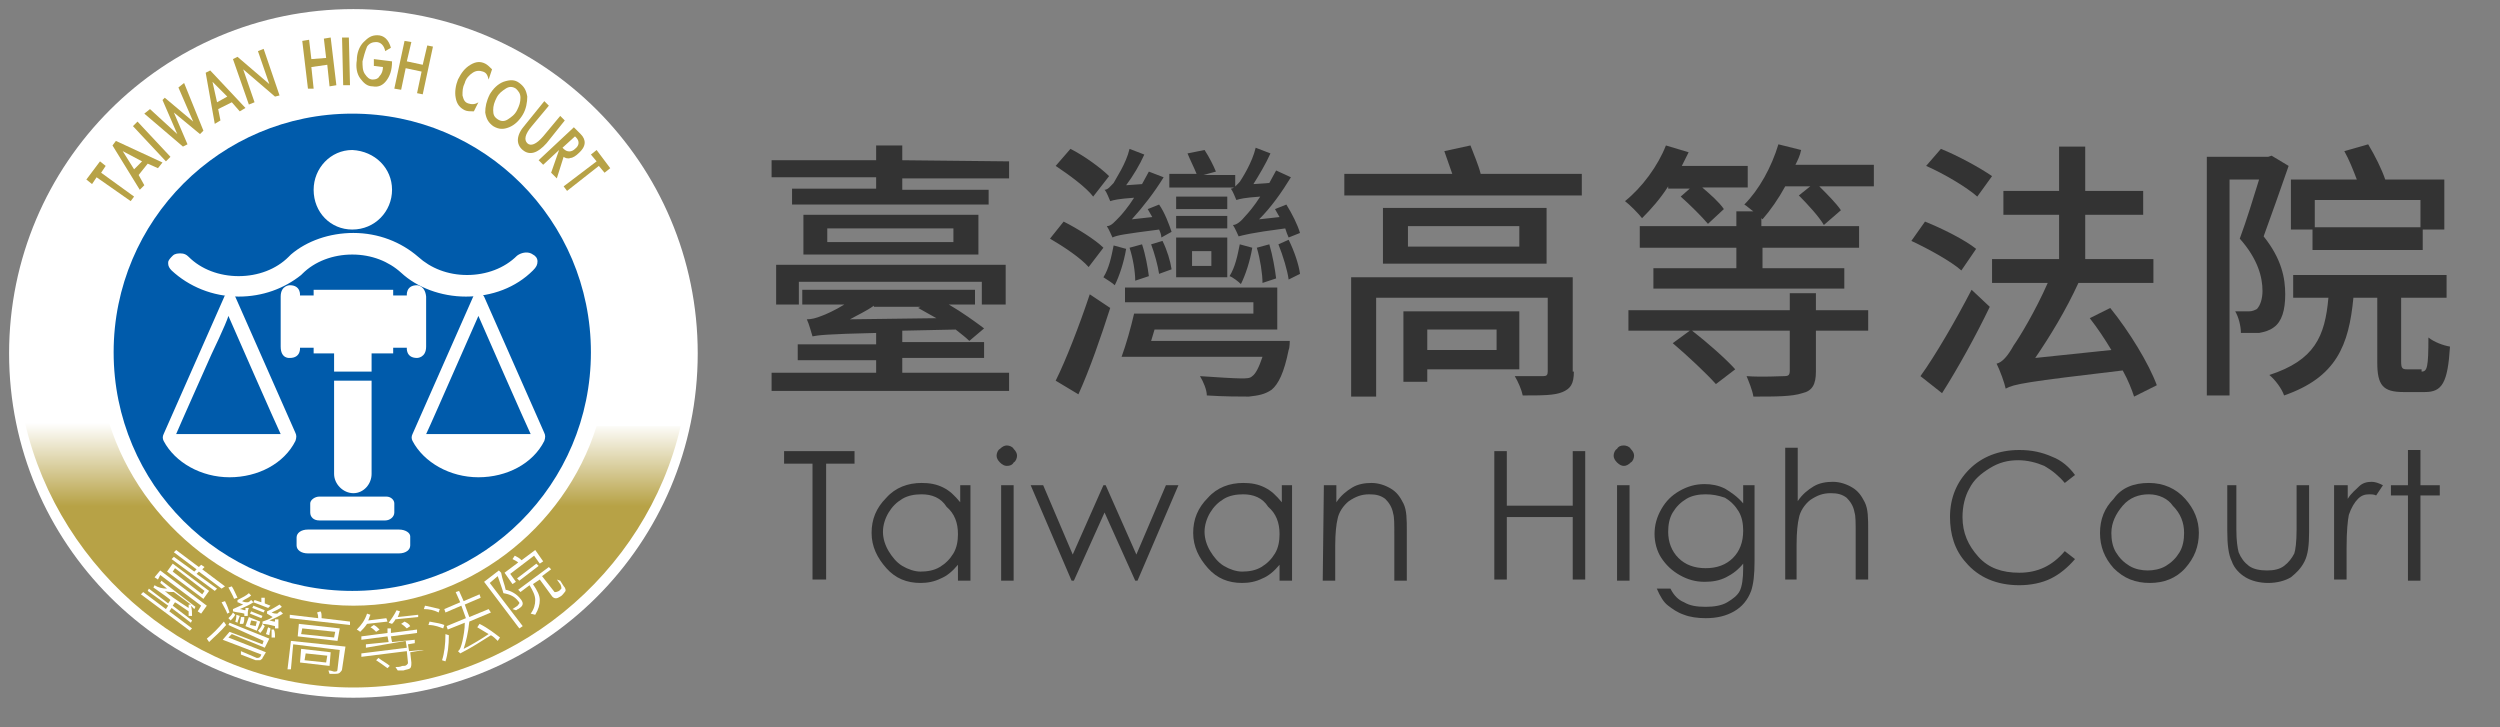 <?xml version="1.0" encoding="utf-8"?>
<!-- Generator: Adobe Illustrator 24.0.2, SVG Export Plug-In . SVG Version: 6.00 Build 0)  -->
<svg version="1.1" id="圖層_1" xmlns="http://www.w3.org/2000/svg" xmlns:xlink="http://www.w3.org/1999/xlink" x="0px" y="0px"
	 viewBox="0 0 220 64" style="enable-background:new 0 0 220 64;" xml:space="preserve">
<rect x="0" y="0" width="220" height="64" fill="#808080" stroke="none"/>
<style type="text/css">
	.st0{fill:#333333;}
	.st1{fill:none;stroke:#FFFFFF;stroke-width:0.25;stroke-miterlimit:10;}
	.st2{fill:#FFFFFF;}
	.st3{fill:url(#SVGID_1_);}
	.st4{fill:#005BAB;}
	.st5{fill:#B7A246;}
</style>
<g>
	<path class="st0" d="M88.8,14.2v1.5h-9.4v1H87V18H69.7v-1.4h7.4v-1h-9.2v-1.5h9.2v-1.3h2.3v1.3L88.8,14.2L88.8,14.2z M79.4,32.8
		h9.4v1.6H67.9v-1.6h9.2v-1.1h-6.9v-1.4h6.9v-1c-4.4,0.1-5.1,0.2-5.6,0.3c-0.1-0.3-0.3-1.1-0.5-1.5c0.4,0,0.8-0.1,1.3-0.3
		c0.3-0.1,1.2-0.5,2-1h-3.7v-1.3h15.2v1.3h-2.3c1.2,0.7,2.3,1.5,3.1,2.1L85.3,30c-0.3-0.3-0.7-0.6-1.2-1l-4.7,0.1v1h7.2v1.4h-7.2
		C79.4,31.5,79.4,32.8,79.4,32.8z M68.3,23.3h20.2v3.5h-2.1v-2H70.3v2h-2V23.3z M86.1,18.9v3.5H70.7v-3.5H86.1z M83.9,20.1H72.8v1.2
		h11.1C83.9,21.3,83.9,20.1,83.9,20.1z M76.9,26.9c-0.7,0.5-1.4,0.8-2.1,1.2l7.6-0.1c-0.5-0.3-1.1-0.6-1.6-0.9L81,27h-4.1V26.9z"/>
	<path class="st0" d="M95.8,23.5c-0.7-0.8-2.2-1.8-3.4-2.5l1.2-1.5c1.2,0.6,2.8,1.6,3.5,2.3L95.8,23.5z M92.9,33.5
		c0.9-1.8,2.1-4.9,3-7.6l1.8,1.2c-0.8,2.5-1.8,5.4-2.8,7.6L92.9,33.5z M96.2,17.3c-0.6-0.8-2.1-1.9-3.3-2.7l1.3-1.5
		c1.2,0.6,2.7,1.7,3.4,2.4L96.2,17.3z M99.1,21.9c-0.2,1.2-0.6,2.4-1,3.2c-0.2-0.2-0.7-0.5-1-0.7c0.5-0.8,0.7-1.8,0.9-2.8L99.1,21.9
		z M102.2,20.9c0-0.2-0.1-0.5-0.2-0.7c-3.1,0.4-3.7,0.5-4.1,0.7c-0.1-0.2-0.3-0.7-0.5-1c0.4,0,0.7-0.4,1.1-0.8
		c0.2-0.2,0.8-0.9,1.3-1.7c-1.4,0.1-1.8,0.2-2.1,0.3c-0.1-0.2-0.3-0.8-0.5-1c0.3,0,0.5-0.3,0.8-0.6c0.2-0.4,1.1-1.7,1.4-3l1.3,0.5
		c-0.4,0.9-1,1.9-1.6,2.7l1.4-0.1c0.2-0.4,0.4-0.7,0.6-1.1l1.3,0.5c-0.8,1.3-1.8,2.6-2.8,3.7l1.8-0.2c-0.1-0.2-0.3-0.5-0.4-0.7
		l1-0.4c0.5,0.7,0.9,1.8,1.1,2.4L102.2,20.9z M113.5,30c0,0,0,0.6-0.1,0.8c-0.4,2-0.9,3-1.5,3.5c-0.6,0.4-1.1,0.5-2,0.6
		c-0.7,0-2.2,0-3.7-0.1c0-0.5-0.3-1.2-0.6-1.7c1.5,0.1,3,0.2,3.6,0.2c0.5,0,0.8,0,1-0.2c0.3-0.2,0.6-0.8,0.9-1.7H98.7
		c0.4-1.1,0.8-2.5,1.1-3.8h10.5v-1H99v-1.3h13.4V29h-10.8l-0.3,1H113.5z M99.9,24.7c0-0.8-0.2-2-0.5-2.9l1.1-0.3
		c0.3,0.9,0.5,2,0.6,2.8L99.9,24.7z M102,24.1c-0.1-0.7-0.4-1.8-0.7-2.6l1-0.3c0.4,0.8,0.7,1.8,0.8,2.5L102,24.1z M108.6,16.5h-5.7
		v-1.2h2.4c-0.2-0.5-0.6-1.3-0.8-1.8l1.5-0.3c0.4,0.6,0.8,1.4,1,1.9l-1.1,0.3h2.8v1.1C108.7,16.5,108.6,16.5,108.6,16.5z
		 M103.5,20.9h4.5v3.5h-4.5V20.9z M108,18.4h-4.5v-1.1h4.5V18.4z M103.5,19h4.5v1.1h-4.5V19z M104.9,23.4h1.7v-1.3h-1.7V23.4z
		 M110.2,21.8c-0.2,1.2-0.6,2.4-1,3.2c-0.2-0.2-0.7-0.6-1-0.7c0.5-0.8,0.7-1.8,0.9-2.8L110.2,21.8z M113.4,20.9
		c-0.1-0.2-0.2-0.5-0.3-0.8c-3.1,0.4-3.7,0.6-4.1,0.7c-0.1-0.2-0.3-0.7-0.5-1c0.3,0,0.7-0.3,1.1-0.8c0.2-0.2,0.8-0.9,1.3-1.7
		c-1.4,0.1-1.8,0.2-2.1,0.3c-0.1-0.2-0.3-0.8-0.5-1c0.3,0,0.5-0.3,0.8-0.6c0.2-0.3,1.1-1.7,1.4-3l1.3,0.5c-0.4,0.9-1,1.9-1.5,2.7
		l1.4-0.1c0.2-0.4,0.4-0.7,0.6-1.1l1.3,0.6c-0.8,1.3-1.7,2.6-2.8,3.7l1.8-0.2c-0.1-0.2-0.3-0.5-0.4-0.7l1-0.4c0.5,0.8,1,1.8,1.2,2.5
		L113.4,20.9z M111.1,24.9c0-0.8-0.2-2.1-0.5-3.1l1.1-0.3c0.3,1,0.5,2.2,0.6,3L111.1,24.9z M113.4,21.1c0.5,1,0.9,2.2,1,3l-1,0.5
		c-0.1-0.8-0.5-2.1-0.9-3.1L113.4,21.1z"/>
	<path class="st0" d="M139.2,15.3v1.9h-20.9v-1.9h9.5c-0.2-0.6-0.5-1.4-0.7-2l2.3-0.5c0.3,0.8,0.7,1.7,0.9,2.5H139.2z M138.5,32.7
		c0,1.1-0.3,1.5-1,1.8s-1.8,0.3-3.5,0.3c-0.1-0.5-0.4-1.2-0.7-1.7c1,0,2.2,0,2.5,0s0.4-0.1,0.4-0.4v-6.5h-15.1v8.7h-2.2V24.4h19.5
		v8.3H138.5z M136.1,18.3v4.9h-14.4v-4.9H136.1z M125.6,32.5v1.1h-2.1v-6.2h10.2v5.1C133.7,32.5,125.6,32.5,125.6,32.5z M133.7,19.9
		h-9.8v1.8h9.8V19.9z M125.6,29v1.8h6.1V29H125.6z"/>
	<path class="st0" d="M146.8,16.4c-0.7,1.1-1.5,2-2.3,2.8c-0.3-0.4-1.1-1.2-1.5-1.5c1.5-1.2,2.9-3.1,3.6-4.9l2,0.6
		c-0.2,0.4-0.4,0.8-0.6,1.2h5.8v1.9h-4c0.7,0.6,1.5,1.3,1.9,1.9l-1.4,1.3c-0.5-0.6-1.6-1.7-2.4-2.4l0.8-0.7h-1.9L146.8,16.4
		L146.8,16.4z M159.8,27.3h4.6v1.8h-4.6v3.6c0,1.1-0.3,1.7-1.2,1.9c-0.9,0.3-2.3,0.3-4.3,0.3c-0.1-0.6-0.4-1.3-0.6-1.8
		c1.4,0.1,2.9,0,3.3,0c0.4,0,0.5-0.1,0.5-0.5v-3.5h-8.6c1.3,1,3,2.5,3.8,3.4l-1.7,1.3c-0.8-0.9-2.5-2.5-3.8-3.6l1.5-1.1h-5.4v-1.8
		h14.2v-1.5h2.3V27.3z M164.9,14.5v1.9h-4.8c0.7,0.7,1.5,1.5,1.9,2.1l-1.5,1.3c-0.4-0.7-1.4-1.8-2.2-2.6l1-0.8h-2.2
		c-0.6,1.1-1.3,2.1-2,2.9l-0.1-0.1v0.7h8.6v1.9h-8.5v1.8h7.2v1.8h-16.8v-1.8h7.3v-1.8h-8.5v-1.9h8.5v-1.3h1.5
		c-0.3-0.2-0.6-0.5-0.8-0.6c1.3-1.3,2.4-3.3,3-5.3l2,0.5c-0.1,0.5-0.3,0.9-0.5,1.3H164.9z"/>
	<path class="st0" d="M172.6,23.8c-0.9-0.8-2.9-1.9-4.4-2.6l1.2-1.7c1.5,0.6,3.5,1.6,4.5,2.4L172.6,23.8z M169,33.1
		c1.3-1.8,3.1-4.9,4.5-7.6l1.6,1.5c-1.2,2.5-2.8,5.4-4.2,7.6L169,33.1z M170.8,13.1c1.5,0.6,3.5,1.7,4.5,2.4l-1.3,1.8
		c-0.9-0.8-2.9-2-4.5-2.7L170.8,13.1z M187.8,34.9c-0.2-0.6-0.5-1.4-1-2.3c-8.5,1-9.6,1.2-10.3,1.6c-0.1-0.5-0.5-1.6-0.8-2.2
		c0.5-0.1,1-0.7,1.5-1.6c0.5-0.7,1.9-3,3-5.5h-4.9v-2.1h5.9v-3.9h-4.9v-2.1h4.9v-3.9h2.3v3.9h5.1v2.1h-5.1v3.9h6v2.1h-6.6
		c-1.1,2.4-2.5,4.7-3.8,6.6l6.7-0.7c-0.6-1-1.2-1.9-1.9-2.8l1.8-0.9c1.7,2.1,3.4,4.9,4.1,6.8L187.8,34.9z"/>
	<path class="st0" d="M201.4,14.6c-0.7,2-1.5,4.3-2.2,6.2c1.6,2,1.9,3.7,1.9,5.1s-0.3,2.4-1,2.9c-0.4,0.3-0.8,0.4-1.3,0.5
		c-0.4,0-1,0-1.6,0c0-0.6-0.2-1.4-0.5-1.9c0.5,0,0.9,0,1.2,0s0.5-0.1,0.7-0.2c0.3-0.3,0.5-0.9,0.5-1.6c0-1.2-0.4-2.8-2-4.6
		c0.6-1.6,1.2-3.6,1.7-5.2h-2.6v19h-2v-21h5.4l0.3-0.1L201.4,14.6z M213.1,32.7c0.5,0,0.6-0.4,0.6-3c0.5,0.4,1.3,0.7,1.9,0.8
		c-0.2,3.2-0.7,4-2.2,4h-1.9c-1.8,0-2.3-0.6-2.3-2.6v-5.7h-2.1c-0.4,4.2-1.5,7-6.1,8.6c-0.2-0.6-0.8-1.4-1.3-1.8
		c4-1.3,4.9-3.4,5.2-6.8h-3.1v-2h13.5v2h-4v5.6c0,0.6,0.1,0.7,0.5,0.7h1.3L213.1,32.7L213.1,32.7z M203.5,20.2h-1.9v-4.4h5.8
		c-0.3-0.8-0.7-1.8-1.1-2.5l2.1-0.6c0.6,1,1.2,2.2,1.5,3.1h5.2v4.4h-1.9V22h-9.7V20.2L203.5,20.2z M203.7,17.7V20h9.3v-2.4h-9.3
		V17.7z"/>
</g>
<g>
	<path class="st0" d="M69,40.8v-1.1h6.2v1.1h-2.5V51h-1.2V40.8H69z"/>
	<path class="st0" d="M85.4,42.7v8.4h-1.1v-1.4c-0.5,0.6-1,1-1.5,1.2c-0.6,0.3-1.2,0.4-1.8,0.4c-1.2,0-2.2-0.4-3-1.3
		s-1.3-1.9-1.3-3.1c0-1.2,0.4-2.2,1.3-3.1c0.8-0.9,1.9-1.3,3.1-1.3c0.7,0,1.3,0.1,1.9,0.4c0.6,0.3,1,0.7,1.5,1.3v-1.5
		C84.5,42.7,85.4,42.7,85.4,42.7z M81.1,43.5c-0.6,0-1.2,0.1-1.7,0.4c-0.5,0.3-0.9,0.7-1.2,1.2c-0.3,0.5-0.5,1.1-0.5,1.7
		c0,0.6,0.2,1.2,0.5,1.7s0.7,1,1.2,1.3s1.1,0.5,1.6,0.5c0.6,0,1.2-0.1,1.7-0.4s0.9-0.7,1.2-1.2s0.4-1.1,0.4-1.7c0-1-0.3-1.8-1-2.4
		C82.8,43.8,82,43.5,81.1,43.5z"/>
	<path class="st0" d="M88.6,39.2c0.2,0,0.5,0.1,0.6,0.3c0.2,0.2,0.3,0.4,0.3,0.6c0,0.2-0.1,0.5-0.3,0.6c-0.1,0.2-0.3,0.3-0.6,0.3
		c-0.2,0-0.4-0.1-0.6-0.3s-0.3-0.4-0.3-0.6c0-0.2,0.1-0.5,0.3-0.6C88.2,39.3,88.4,39.2,88.6,39.2z M88.1,42.7h1.1v8.4h-1.1V42.7z"/>
	<path class="st0" d="M90.7,42.7h1.1l2.6,6.1l2.7-6.1h0.2l2.7,6.1l2.6-6.1h1.1l-3.6,8.4h-0.2l-2.7-6l-2.7,6h-0.2L90.7,42.7z"/>
	<path class="st0" d="M113.7,42.7v8.4h-1.1v-1.4c-0.5,0.6-1,1-1.5,1.2c-0.6,0.3-1.2,0.4-1.8,0.4c-1.2,0-2.2-0.4-3-1.3
		s-1.3-1.9-1.3-3.1c0-1.2,0.4-2.2,1.3-3.1c0.8-0.9,1.9-1.3,3.1-1.3c0.7,0,1.3,0.1,1.9,0.4c0.6,0.3,1,0.7,1.5,1.3v-1.5
		C112.8,42.7,113.7,42.7,113.7,42.7z M109.4,43.5c-0.6,0-1.2,0.1-1.7,0.4c-0.5,0.3-0.9,0.7-1.2,1.2c-0.3,0.5-0.5,1.1-0.5,1.7
		c0,0.6,0.2,1.2,0.5,1.7s0.7,1,1.2,1.3s1.1,0.5,1.6,0.5c0.6,0,1.2-0.1,1.7-0.4s0.9-0.7,1.2-1.2s0.4-1.1,0.4-1.7c0-1-0.3-1.8-1-2.4
		C111.1,43.8,110.3,43.5,109.4,43.5z"/>
	<path class="st0" d="M116.5,42.7h1.1v1.5c0.4-0.6,0.9-1,1.4-1.3s1.1-0.4,1.7-0.4s1.2,0.2,1.7,0.5s0.8,0.7,1.1,1.3s0.3,1.4,0.3,2.5
		v4.3h-1.1v-4c0-1,0-1.6-0.1-1.9c-0.1-0.6-0.4-1-0.7-1.3c-0.4-0.3-0.8-0.4-1.4-0.4c-0.7,0-1.2,0.2-1.8,0.6c-0.5,0.4-0.9,1-1,1.6
		c-0.1,0.4-0.2,1.2-0.2,2.3v3.1h-1.1L116.5,42.7L116.5,42.7z"/>
	<path class="st0" d="M131.5,39.7h1.1v4.8h5.8v-4.8h1.1V51h-1.1v-5.5h-5.8V51h-1.1V39.7z"/>
	<path class="st0" d="M142.9,39.2c0.2,0,0.5,0.1,0.6,0.3c0.2,0.2,0.3,0.4,0.3,0.6c0,0.2-0.1,0.5-0.3,0.6c-0.2,0.2-0.4,0.3-0.6,0.3
		c-0.2,0-0.4-0.1-0.6-0.3c-0.2-0.2-0.3-0.4-0.3-0.6c0-0.2,0.1-0.5,0.3-0.6C142.4,39.3,142.6,39.2,142.9,39.2z M142.3,42.7h1.1v8.4
		h-1.1V42.7z"/>
	<path class="st0" d="M153.3,42.7h1.1v6.7c0,1.2-0.1,2-0.3,2.6c-0.3,0.8-0.8,1.4-1.5,1.8c-0.7,0.4-1.5,0.6-2.5,0.6
		c-0.7,0-1.4-0.1-1.9-0.3c-0.6-0.2-1-0.5-1.4-0.8s-0.7-0.8-1-1.5h1.2c0.3,0.6,0.7,1,1.2,1.2c0.5,0.3,1.1,0.4,1.9,0.4
		c0.7,0,1.4-0.1,1.9-0.4c0.5-0.3,0.9-0.6,1.1-1c0.2-0.4,0.3-1.1,0.3-2v-0.4c-0.4,0.5-0.9,0.9-1.5,1.2s-1.2,0.4-1.9,0.4
		c-0.8,0-1.5-0.2-2.2-0.6c-0.7-0.4-1.2-0.9-1.6-1.5c-0.4-0.6-0.6-1.4-0.6-2.1c0-0.8,0.2-1.5,0.6-2.2c0.4-0.7,0.9-1.2,1.6-1.6
		c0.7-0.4,1.4-0.6,2.2-0.6c0.6,0,1.2,0.1,1.8,0.4c0.5,0.3,1.1,0.7,1.6,1.3v-1.6C153.4,42.7,153.3,42.7,153.3,42.7z M150.1,43.5
		c-0.6,0-1.2,0.1-1.7,0.4s-0.9,0.7-1.2,1.2s-0.4,1.1-0.4,1.7c0,0.9,0.3,1.7,0.9,2.3s1.4,0.9,2.4,0.9s1.8-0.3,2.4-0.9
		c0.6-0.6,0.9-1.4,0.9-2.4c0-0.6-0.1-1.2-0.4-1.7c-0.3-0.5-0.7-0.9-1.2-1.2C151.2,43.6,150.7,43.5,150.1,43.5z"/>
	<path class="st0" d="M157.1,39.4h1.1v4.7c0.4-0.6,0.9-1,1.4-1.3s1.1-0.4,1.7-0.4c0.6,0,1.2,0.2,1.7,0.5s0.8,0.7,1.1,1.3
		s0.3,1.4,0.3,2.5V51h-1.1v-4c0-1,0-1.6-0.1-1.9c-0.1-0.6-0.4-1-0.7-1.3c-0.4-0.3-0.8-0.4-1.4-0.4c-0.7,0-1.2,0.2-1.8,0.6
		c-0.5,0.4-0.9,1-1,1.6c-0.1,0.4-0.2,1.2-0.2,2.3V51h-1V39.4z"/>
	<path class="st0" d="M182.6,41.8l-0.9,0.7c-0.5-0.6-1.1-1.1-1.8-1.5c-0.7-0.3-1.5-0.5-2.3-0.5c-0.9,0-1.7,0.2-2.5,0.7
		s-1.4,1-1.8,1.8c-0.4,0.7-0.6,1.6-0.6,2.5c0,1.4,0.5,2.5,1.4,3.5s2.1,1.4,3.6,1.4c1.6,0,2.9-0.6,4-1.9l0.9,0.7
		c-0.6,0.7-1.3,1.3-2.1,1.7s-1.8,0.6-2.8,0.6c-2,0-3.6-0.7-4.7-2c-1-1.1-1.4-2.5-1.4-4c0-1.7,0.6-3.1,1.7-4.2s2.6-1.7,4.4-1.7
		c1.1,0,2,0.2,2.9,0.6C181.4,40.5,182.1,41.1,182.6,41.8z"/>
	<path class="st0" d="M189.1,42.5c1.3,0,2.4,0.5,3.2,1.4s1.2,1.9,1.2,3c0,1.2-0.4,2.2-1.2,3.1c-0.8,0.9-1.9,1.3-3.1,1.3
		c-1.3,0-2.3-0.4-3.2-1.3c-0.8-0.9-1.2-1.9-1.2-3.1c0-1.2,0.4-2.2,1.2-3C186.7,42.9,187.8,42.5,189.1,42.5z M189.1,43.5
		c-0.9,0-1.7,0.3-2.3,1s-1,1.5-1,2.4c0,0.6,0.1,1.2,0.4,1.7c0.3,0.5,0.7,0.9,1.2,1.2s1.1,0.4,1.6,0.4s1.1-0.1,1.6-0.4
		c0.5-0.3,0.9-0.7,1.2-1.2s0.4-1.1,0.4-1.7c0-0.9-0.3-1.7-1-2.4C190.8,43.9,190,43.5,189.1,43.5z"/>
	<path class="st0" d="M195.7,42.7h1.1v3.9c0,1,0.1,1.6,0.2,2c0.2,0.5,0.5,0.9,0.9,1.2s1,0.4,1.6,0.4s1.1-0.1,1.5-0.4
		c0.4-0.3,0.7-0.7,0.9-1.1c0.1-0.3,0.2-1,0.2-2.1v-3.9h1.1v4.1c0,1.2-0.1,2-0.4,2.6c-0.3,0.6-0.7,1-1.2,1.4c-0.5,0.3-1.2,0.5-2,0.5
		s-1.5-0.2-2-0.5s-1-0.8-1.2-1.4c-0.3-0.6-0.4-1.5-0.4-2.7v-4H195.7z"/>
	<path class="st0" d="M205.5,42.7h1.1v1.2c0.3-0.5,0.7-0.8,1-1.1s0.7-0.4,1.1-0.4c0.3,0,0.6,0.1,1,0.3l-0.6,0.9
		c-0.2-0.1-0.4-0.1-0.6-0.1c-0.4,0-0.7,0.1-1,0.4c-0.3,0.3-0.6,0.8-0.8,1.4c-0.1,0.5-0.2,1.4-0.2,2.9V51h-1.1v-8.3H205.5z"/>
	<path class="st0" d="M211.9,39.6h1.1v3.1h1.7v0.9H213v7.5h-1.1v-7.5h-1.5v-0.9h1.5V39.6z"/>
</g>
<path class="st1" d="M132.5,40.9"/>
<g>
	<circle class="st2" cx="31.1" cy="31.1" r="30.3"/>
</g>
<linearGradient id="SVGID_1_" gradientUnits="userSpaceOnUse" x1="31.045" y1="26.471" x2="31.045" y2="3.216" gradientTransform="matrix(1 0 0 1 0 34)">
	<stop  offset="0.685" style="stop-color:#B7A246"/>
	<stop  offset="1" style="stop-color:#FFFFFF"/>
</linearGradient>
<path class="st3" d="M59.9,37.5c-3,13-14.9,23-28.8,23S5.2,50.3,2.2,37.2h7.4c2.8,9,11.5,16.1,21.5,16.1s18.6-6.8,21.4-15.8H59.9z"
	/>
<g>
	<path class="st4" d="M52,31c0,11.6-9.4,21-21,21s-21-9.4-21-21s9.4-21,21-21S52,19.4,52,31z"/>
</g>
<g>
	<path class="st2" d="M32.7,33.5h-0.5h-2.8v8.2c0,0.9,0.8,1.7,1.7,1.7s1.6-0.8,1.6-1.7V33.5z"/>
	<path class="st2" d="M34,43.7h-5.9c-0.4,0-0.8,0.3-0.8,0.6v0.8c0,0.4,0.3,0.7,0.8,0.7h5.8c0.4,0,0.8-0.3,0.8-0.7v-0.8
		C34.7,44,34.4,43.7,34,43.7z"/>
	<path class="st2" d="M35.1,46.6h-8c-0.6,0-1,0.3-1,0.7V48c0,0.4,0.4,0.7,1,0.7h8c0.6,0,1-0.3,1-0.7v-0.8
		C36.1,46.9,35.7,46.6,35.1,46.6z"/>
	<path class="st2" d="M47.3,23c0-0.3-0.2-0.5-0.4-0.6c-0.4-0.3-1-0.2-1.4,0.1c-1.1,1.1-2.7,1.7-4.4,1.7s-3.2-0.6-4.3-1.6
		c-1.5-1.3-3.5-2.1-5.7-2.1c-2.1,0-4.1,0.7-5.5,1.9l0,0l-0.2,0.2l0,0c-1.1,1.1-2.7,1.7-4.4,1.7c-1.7,0-3.3-0.6-4.4-1.7
		c-0.2-0.2-0.4-0.3-0.7-0.3c-0.2,0-0.5,0-0.7,0.2s-0.4,0.4-0.4,0.6l0,0v0.1c0,0.2,0.1,0.4,0.3,0.6c1.5,1.4,3.6,2.3,5.9,2.3
		c2.1,0,4-0.7,5.5-1.9l0,0l0,0l0.1-0.1c1.1-1.1,2.7-1.7,4.4-1.7c1.7,0,3.2,0.6,4.3,1.6c1.4,1.3,3.5,2.1,5.7,2.1
		c2.3,0,4.4-0.8,5.9-2.3C47.2,23.5,47.3,23.3,47.3,23L47.3,23z M47.3,23L47.3,23L47.3,23L47.3,23z"/>
	<path class="st2" d="M34.5,16.7c0,1.9-1.5,3.5-3.5,3.5c-1.9,0-3.4-1.5-3.4-3.5c0-1.9,1.5-3.5,3.4-3.5C33,13.3,34.5,14.8,34.5,16.7z
		"/>
	<path class="st2" d="M26,38.1l-5.3-12c-0.1-0.2-0.3-0.3-0.5-0.3s-0.4,0.1-0.5,0.4l0,0l-5.3,12c-0.1,0.2-0.1,0.4,0,0.6
		c1,1.9,3.3,3.2,5.8,3.2s4.8-1.2,5.8-3.2C26.1,38.5,26.1,38.3,26,38.1z M20.1,27.8c0.3,0.7,4.3,9.8,4.6,10.4h-9.2
		c0.2-0.5,3.1-7,3.1-7S19.9,28.5,20.1,27.8z"/>
	<path class="st2" d="M47.9,38.1l-5.3-12c-0.1-0.2-0.3-0.3-0.5-0.3s-0.4,0.1-0.5,0.4l0,0l-5.3,12c-0.1,0.2-0.1,0.4,0,0.6
		c1,1.9,3.3,3.2,5.8,3.2s4.8-1.2,5.8-3.2C48,38.5,48,38.3,47.9,38.1z M42.1,27.8c0.3,0.7,4.3,9.8,4.6,10.4h-9.2c0.2-0.4,2-4.5,2-4.5
		S41.8,28.5,42.1,27.8z"/>
	<path class="st2" d="M36.7,25.1c-1,0-0.9,0.9-0.9,0.9h-1.2v-0.5h-7V26h-1.2c0,0,0.1-0.9-0.9-0.9c0,0-0.8,0-0.8,1v4.4
		c0,1.1,0.8,1,0.8,1c1,0,0.9-0.9,0.9-0.9h1.2v0.5h1.8v1.6h3.3v-1.6h1.9v-0.5h1.2c0,0-0.1,0.9,0.9,0.9c0,0,0.8,0,0.8-1v-4.4
		C37.4,25.1,36.7,25.1,36.7,25.1z"/>
</g>
<g>
	<path class="st2" d="M16.7,55.5l-4.3-3.2l0.2-0.2l2,1.5l0.2-0.3L13,52l0.1-0.2l1.7,1.3l0.2-0.3c-0.2-0.2-0.8-0.6-1.5-1.1l0.1-0.2
		c0.3,0.2,0.7,0.3,1.1,0.3l-0.6-0.5l0.1-0.2l3,2.3l-0.1,0.2l-0.3-0.3c0.1,0.3,0.1,0.6,0.1,0.9h-0.3c0-0.1,0-0.3,0-0.4
		c-0.6-0.4-1-0.7-1.2-0.8l-0.2,0.3l1.7,1.3l-0.1,0.2l-1.7-1.3l-0.2,0.3l2,1.5L16.7,55.5z M17.7,54l-0.3-0.2l0.3-0.5l-3.6-2.7
		L13.9,51l-0.3-0.2l0.5-0.6l4.1,3.1L17.7,54z M16.6,53.5c0-0.1,0-0.2,0-0.3h0.2l-1.5-1.1c-0.3,0-0.6,0-0.8-0.1
		C14.8,52.3,15.5,52.8,16.6,53.5z M17.9,52.7l-3.2-2.4l0.5-0.7l3.2,2.4L17.9,52.7z M19.5,51.8l-2-1.5l-0.2,0.2l1.8,1.3L18.9,52
		l-3.8-2.8l0.2-0.2l1.8,1.3l0.2-0.2l-2-1.5l0.2-0.2l2,1.5l0.2-0.2l0.3,0.2l-0.2,0.2l2,1.5L19.5,51.8z M17.8,52.3L18,52l-2.6-2
		l-0.2,0.3L17.8,52.3z"/>
	<path class="st2" d="M19.9,55c-0.5,0.6-1,1-1.5,1.5l-0.2-0.3c0.5-0.4,1-0.9,1.5-1.5L19.9,55z M20.2,53.9L20,54
		c-0.1-0.3-0.3-0.6-0.5-1l0.3-0.1C20,53.3,20.1,53.6,20.2,53.9z M23.4,57.4l-0.3,0.5c0,0.1-0.1,0.1-0.2,0.2c-0.1,0-0.2,0-0.4,0
		l-1.3-0.5v-0.3l1.4,0.6c0.1,0,0.2,0,0.3-0.1l0.1-0.2l-3.4-1.3l0.6-0.7l2.9,1.1l0.1-0.3L20.1,55l0.1-0.2l3.5,1.4L23.3,57l-2.9-1.2
		l-0.3,0.3L23.4,57.4z M20.7,54.1c-0.1,0.2-0.3,0.4-0.4,0.5l-0.2-0.2c0.2-0.2,0.3-0.3,0.4-0.5L20.7,54.1z M20.9,52.6l-0.3,0.1
		c-0.1-0.3-0.3-0.6-0.5-1l0.3-0.1C20.6,51.9,20.7,52.2,20.9,52.6z M21.8,54.2h-0.3c0,0,0-0.1,0-0.2c-0.3-0.1-0.7-0.1-1-0.2v-0.2
		c0.4-0.2,0.7-0.3,0.9-0.4C21.1,53.1,21,53,20.9,53v-0.2c0.4-0.2,0.8-0.4,1-0.6l0.2,0.2c-0.2,0.2-0.5,0.3-0.8,0.5
		c0.2,0.1,0.3,0.1,0.5,0.1c0.1,0,0.2-0.1,0.3-0.2l0.2,0.2c-0.3,0.2-0.7,0.4-1.2,0.6c0.2,0,0.3,0.1,0.5,0.1c0-0.1,0-0.1,0-0.2h0.3
		C21.8,53.7,21.8,53.9,21.8,54.2z M20.9,54.8l-0.2-0.1c0.1-0.2,0.1-0.5,0.1-0.6l0.3,0.1C21,54.5,20.9,54.7,20.9,54.8z M21.4,54.9
		h-0.3c0-0.2,0.1-0.4,0.1-0.6h0.3C21.5,54.5,21.5,54.7,21.4,54.9z M22.6,55.5l-1-0.4l0.3-0.8l1,0.4L22.6,55.5z M22.5,55.1l0.1-0.4
		l-0.5-0.1L22,55L22.5,55.1z M23,54.4L22,54l0.1-0.2l1,0.4L23,54.4z M23.2,53.9l-1-0.4l0.1-0.2l1,0.4L23.2,53.9z M23.6,53.5L22.3,53
		l0.1-0.2L23,53c0-0.1,0-0.2,0-0.4h0.3c0,0.1,0,0.3,0,0.5l0.5,0.2L23.6,53.5z M23.3,55.1c-0.1,0.2-0.2,0.4-0.4,0.6l-0.2-0.2
		c0.1-0.1,0.3-0.3,0.4-0.6L23.3,55.1z M24.5,55.3h-0.3c0-0.1,0-0.1,0-0.2c-0.4-0.1-0.8-0.2-1.1-0.2v-0.2c0.3-0.1,0.6-0.2,0.9-0.4
		L23.5,54v-0.2c0.5-0.2,0.9-0.5,1.1-0.6l0.2,0.2c-0.2,0.2-0.5,0.3-0.9,0.5c0.2,0.1,0.4,0.1,0.5,0.1c0.1-0.1,0.2-0.2,0.3-0.2l0.2,0.2
		c-0.3,0.2-0.7,0.4-1.2,0.6c0.1,0,0.3,0.1,0.5,0.1c0-0.1,0-0.1,0-0.2h0.3C24.5,54.9,24.5,55.1,24.5,55.3z M23.7,55.9l-0.3-0.1
		c0.1-0.2,0.1-0.4,0.2-0.6l0.2,0.1C23.8,55.5,23.7,55.7,23.7,55.9z M24.2,56.1h-0.3c0-0.3,0-0.5,0-0.7h0.2
		C24.2,55.6,24.2,55.8,24.2,56.1z"/>
	<path class="st2" d="M30.1,58.9c0,0.1-0.1,0.2-0.2,0.3s-0.3,0.1-0.6,0.1c-0.1,0-0.2,0-0.3,0L28.9,59c0.3,0,0.4,0.1,0.5,0.1
		c0.2,0,0.3,0,0.3-0.2l0.2-1.7l-4.1-0.5l-0.2,2.2h-0.3l0.3-2.5l4.8,0.5L30.1,58.9z M30.8,55l-5.3-0.6v-0.3l2.5,0.3
		c0-0.1,0-0.3-0.1-0.5l0.3-0.1c0.1,0.1,0.1,0.3,0.1,0.6l2.5,0.3V55z M29.7,56.4L26.2,56l0.1-1.1l3.6,0.4L29.7,56.4z M29,58.6
		l-2.6-0.3l0.1-1.2l2.6,0.3L29,58.6z M29.4,56.1l0.1-0.5l-2.9-0.3l-0.1,0.5L29.4,56.1z M28.7,58.3l0.1-0.6l-1.9-0.2l-0.1,0.6
		L28.7,58.3z"/>
	<path class="st2" d="M34.1,54.7l-1.8,0.2c-0.2,0.3-0.4,0.5-0.6,0.7l-0.3-0.2c0.4-0.4,0.7-0.8,0.9-1.4l0.3,0.1
		c-0.1,0.2-0.1,0.3-0.2,0.5l1.6-0.2L34.1,54.7z M37.3,57.2l-1.2,0.2l0.1,0.9c0,0.2,0,0.4-0.1,0.5s-0.3,0.1-0.6,0.2
		c-0.1,0-0.3,0-0.5,0l-0.2-0.3c0.2,0,0.4,0,0.6-0.1c0.2,0,0.3,0,0.4-0.1s0.1-0.1,0.1-0.2l-0.1-1l-4,0.5v-0.3l4-0.5l-0.1-0.6L32.2,57
		v-0.3l2-0.2L34.1,56l-2.3,0.3V56l2.3-0.3v-0.4h0.3v0.4l2.3-0.3v0.3L34.4,56l0.1,0.5l2-0.2v0.3l-0.6,0.1l0.1,0.6l1.1-0.1L37.3,57.2z
		 M33.4,55.4l-0.3,0.2c-0.1-0.1-0.3-0.3-0.5-0.4l0.3-0.2C33.1,55.1,33.2,55.2,33.4,55.4z M34.3,58.6l-0.2,0.2
		c-0.4-0.3-0.7-0.5-1-0.7l0.2-0.2C33.7,58.2,34.1,58.4,34.3,58.6z M36.8,54.3l-2,0.2c-0.1,0.2-0.2,0.3-0.3,0.4l-0.3-0.1
		c0.3-0.4,0.5-0.7,0.7-1.1l0.3,0.1c-0.1,0.2-0.1,0.3-0.2,0.5l1.8-0.2V54.3z M36.1,55.1l-0.3,0.2c-0.1-0.1-0.3-0.3-0.5-0.4l0.3-0.2
		C35.8,54.8,36,54.9,36.1,55.1z"/>
	<path class="st2" d="M38.7,53.6l-0.1,0.3c-0.4-0.2-0.8-0.3-1.3-0.3l0.1-0.3C37.9,53.4,38.3,53.5,38.7,53.6z M39.1,55L39,55.3
		c-0.3-0.1-0.7-0.3-1.3-0.3l0.1-0.3C38.4,54.8,38.9,54.9,39.1,55z M39.5,55.9c0,0.9-0.1,1.7-0.3,2.3l-0.3-0.1
		c0.2-0.6,0.3-1.4,0.3-2.3L39.5,55.9z M43.2,53.9l-1.9,0.8c-0.1,1-0.3,1.8-0.5,2.4c0.8-0.4,1.6-0.9,2.2-1.3c-0.3-0.2-0.7-0.4-1-0.6
		l0.2-0.3c0.8,0.4,1.4,0.9,1.8,1.2l-0.2,0.3c-0.2-0.2-0.4-0.4-0.6-0.5c-0.8,0.5-1.7,1.1-2.7,1.6l-0.2-0.2c0.2-0.1,0.3-0.5,0.4-0.9
		c0.1-0.5,0.2-1,0.2-1.6l-1.5,0.6l-0.1-0.3l1.7-0.7l-0.4-1.1l-1.4,0.6l-0.1-0.3l1.4-0.6l-0.4-0.9l0.3-0.1l0.4,0.9l1.4-0.6l0.1,0.3
		l-1.4,0.6l0.4,1.1l1.7-0.7L43.2,53.9z"/>
	<path class="st2" d="M44.5,51.9c0.5,0.1,1,0.4,1.3,0.8c0.1,0.1,0.2,0.3,0.2,0.4c0,0.2-0.1,0.3-0.4,0.5c-0.1,0-0.1,0.1-0.2,0.1
		l-0.3-0.1l0.3-0.2c0.2-0.1,0.2-0.2,0.3-0.3c0-0.1,0-0.1-0.1-0.2c-0.3-0.4-0.7-0.6-1.3-0.7c-0.1-0.4-0.3-0.9-0.5-1.5l-0.7,0.6
		l2.9,3.8l-0.3,0.2l-3.1-4.1l1.3-1l0.2,0.2C44.2,51,44.4,51.4,44.5,51.9z M47.8,49.4l-0.3,0.2L47,48.9l-2.1,1.6l0.5,0.7l-0.3,0.2
		l-0.7-1l1.2-0.9c-0.1-0.1-0.3-0.2-0.5-0.3l0.2-0.3c0.2,0.1,0.4,0.2,0.6,0.4l1.2-0.9L47.8,49.4z M47.4,49.8l-1.7,1.3l-0.2-0.2
		l1.7-1.3L47.4,49.8z M49.3,51.1c0.2,0.3,0.3,0.5,0.4,0.6c0.1,0.2,0.1,0.3,0,0.4s-0.2,0.3-0.4,0.4c-0.3,0.2-0.5,0.2-0.7,0L47.5,51
		l-0.6,0.4c0.4,0.6,0.6,1,0.6,1.4s-0.1,0.8-0.4,1.3L46.7,54c0.3-0.4,0.4-0.8,0.4-1.2s-0.2-0.8-0.5-1.3l-0.8,0.6l-0.2-0.2l2.7-2
		l0.2,0.2l-0.8,0.6l1.1,1.4c0,0,0,0,0.1,0c0,0,0.1,0,0.3-0.1c0.1-0.1,0.2-0.2,0.2-0.2v-0.1c0,0,0-0.1-0.1-0.3
		c-0.1-0.1-0.2-0.3-0.3-0.4L49.3,51.1z"/>
</g>
<g>
	<path class="st5" d="M11.8,17.3l-0.3,0.4l-3-2.1l-0.4,0.6l-0.5-0.4l1.2-1.6l0.5,0.4l-0.4,0.6L11.8,17.3z"/>
	<path class="st5" d="M12.2,15.4l0.5,0.9l-0.4,0.4l-2.4-3.9l0.3-0.4l4.1,1.9l-0.4,0.5L13,14.4L12.2,15.4z M10.8,13.3l1,1.6l0.7-0.7
		L10.8,13.3z"/>
	<path class="st5" d="M15,13.8l-0.4,0.4l-2.9-3.1l0.4-0.4L15,13.8z"/>
	<path class="st5" d="M15.6,11.8l-1.3-3l0.2-0.2l2.5,2.1l-1.3-3l0.5-0.4l1.7,4.2l-0.3,0.3l-2.3-1.9l1.2,2.8l-0.4,0.2L12.7,10
		l0.5-0.4L15.6,11.8z"/>
	<path class="st5" d="M19.2,9.6l0.2,1l-0.5,0.3l-0.8-4.5l0.4-0.2l3.1,3.3l-0.5,0.3L20.4,9L19.2,9.6z M18.7,7.2L19.1,9L20,8.5
		L18.7,7.2z"/>
	<path class="st5" d="M20.5,5.2L20.9,5l2.8,2.4l-1-2.9l0.5-0.2l1.4,4.1l-0.4,0.1l-2.8-2.4l1,2.9l-0.5,0.2L20.5,5.2z"/>
	<path class="st5" d="M28.7,5.1l-0.2-1.7l0.6-0.1l0.5,4.2L29,7.6l-0.2-1.9l-1.4,0.2l0.2,1.9h-0.5l-0.5-4.2l0.6-0.1l0.2,1.7L28.7,5.1
		z"/>
	<path class="st5" d="M30.8,7.5h-0.6l-0.1-4.2h0.6L30.8,7.5z"/>
	<path class="st5" d="M34.5,5.4L34.5,5.4c0,0.8-0.2,1.3-0.5,1.7c-0.3,0.4-0.7,0.6-1.2,0.5c-0.5,0-0.8-0.3-1.1-0.7s-0.4-1-0.3-1.6
		c0-0.6,0.2-1.2,0.6-1.6c0.4-0.4,0.7-0.6,1.2-0.6c0.6,0,1,0.4,1.2,1.1l-0.5,0.3c-0.1-0.5-0.4-0.8-0.8-0.8c-0.3,0-0.6,0.1-0.8,0.4
		C32.1,4.6,32,5,31.9,5.4c0,0.4,0,0.8,0.2,1.1C32.3,6.8,32.5,7,32.8,7s0.5-0.1,0.6-0.3c0.2-0.2,0.3-0.5,0.3-0.8l-0.8-0.1V5.2
		L34.5,5.4z"/>
	<path class="st5" d="M37.2,5.7L37.6,4l0.5,0.1l-0.9,4.2l-0.5-0.1l0.4-1.9L35.7,6l-0.4,1.9l-0.6-0.1l0.9-4.2l0.6,0.1l-0.4,1.7
		L37.2,5.7z"/>
	<path class="st5" d="M43,7c-0.1-0.4-0.2-0.6-0.5-0.7s-0.6-0.1-0.9,0.1c-0.3,0.2-0.6,0.5-0.7,0.9c-0.2,0.4-0.2,0.7-0.2,1.1
		c0.1,0.4,0.2,0.6,0.5,0.7c0.3,0.1,0.6,0.1,0.9-0.1l-0.4,0.8c-0.3,0-0.6,0-0.8-0.1c-0.4-0.2-0.7-0.5-0.8-1.1c-0.1-0.5,0-1.1,0.2-1.6
		c0.3-0.6,0.6-1,1.1-1.3c0.5-0.3,0.9-0.3,1.3-0.1c0.2,0.1,0.4,0.3,0.6,0.5L43,7z"/>
	<path class="st5" d="M43.1,8.3c0.3-0.5,0.7-0.9,1.2-1.1c0.6-0.2,1-0.2,1.4,0.1s0.6,0.6,0.7,1.2c0,0.5-0.1,1.1-0.4,1.6
		c-0.3,0.5-0.7,0.9-1.2,1.1s-0.9,0.2-1.4-0.1c-0.4-0.3-0.6-0.6-0.7-1.2C42.7,9.4,42.8,8.9,43.1,8.3z M43.7,8.6
		c-0.2,0.4-0.3,0.7-0.3,1.1c0,0.4,0.1,0.6,0.4,0.8c0.3,0.2,0.6,0.2,0.9,0s0.6-0.4,0.8-0.8c0.2-0.4,0.3-0.7,0.3-1.1S45.6,8,45.4,7.8
		c-0.3-0.2-0.6-0.2-0.9,0C44.2,8,43.9,8.2,43.7,8.6z"/>
	<path class="st5" d="M47.9,8.9l0.4,0.4l-1.5,1.8c-0.6,0.7-0.7,1.2-0.4,1.5s0.8,0.1,1.4-0.6l1.5-1.8l0.4,0.4l-1.6,2
		c-0.8,0.9-1.5,1.1-2.1,0.6s-0.6-1.3,0.2-2.2L47.9,8.9z"/>
	<path class="st5" d="M49,15.7l-0.5-0.5l0.7-2l-1.4,1.3l-0.4-0.4l3.1-2.9l0.6,0.6c0.5,0.5,0.5,1.1-0.2,1.7c-0.2,0.2-0.5,0.4-0.7,0.4
		c-0.2,0.1-0.5,0-0.6-0.1L49,15.7z M49.5,13l0.1,0.1c0.3,0.3,0.7,0.3,1,0c0.4-0.3,0.4-0.7,0.1-1L50.6,12L49.5,13z"/>
	<path class="st5" d="M49.9,16.8l-0.3-0.4l2.9-2.2L52,13.6l0.5-0.4l1.2,1.6l-0.5,0.4l-0.5-0.6L49.9,16.8z"/>
</g>
<path class="st1" d="M1.4,41.8"/>
</svg>
